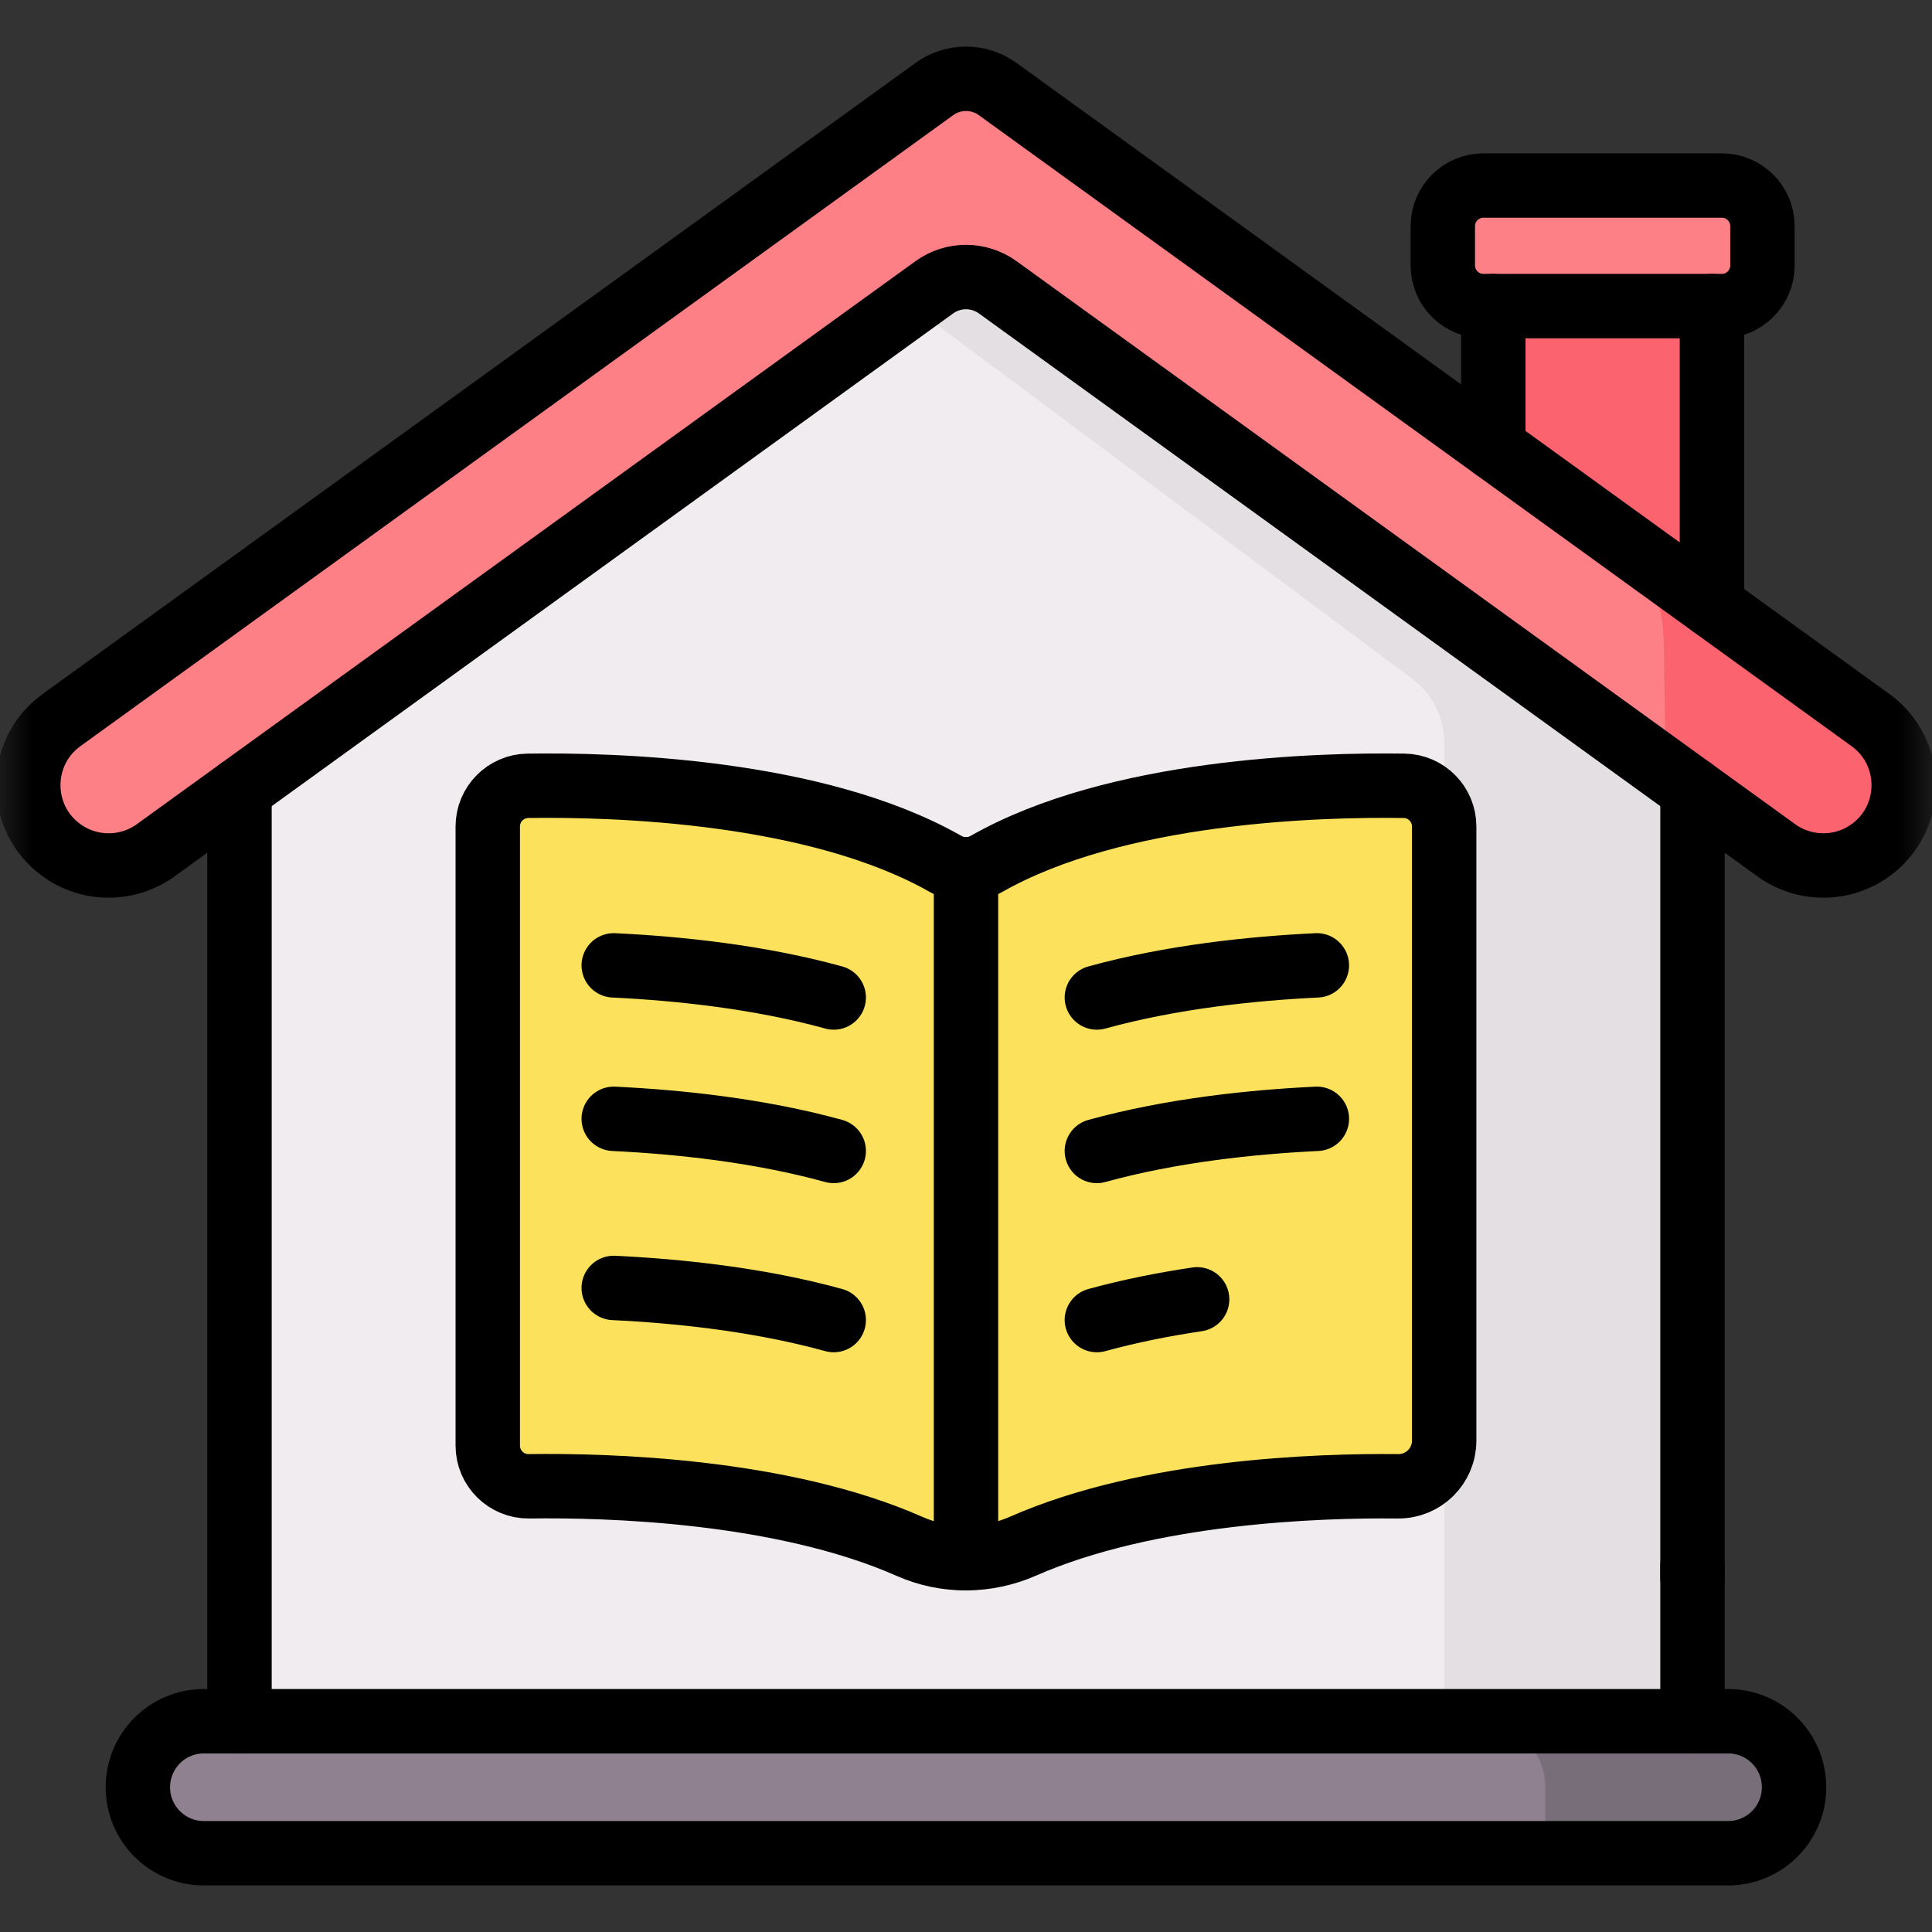<?xml version="1.0" encoding="UTF-8"?> <svg xmlns="http://www.w3.org/2000/svg" width="30" height="30" viewBox="0 0 30 30" fill="none"><rect x="0" y="0" width="30" height="30" fill="#333333" stroke="none"/> <path d="M26.583 9.522H23.188V3.882H26.583V9.522Z" fill="#FB636F"></path> <path d="M26.281 27.238H3.719V10.909L15 2.507L26.281 10.909V27.238Z" fill="#F0ECEF"></path> <mask id="mask0_75_1010" style="mask-type:luminance" maskUnits="userSpaceOnUse" x="0" y="0" width="30" height="30"> <path d="M0 1.90735e-06H30V30H0V1.90735e-06Z" fill="white"></path> </mask> <g mask="url(#mask0_75_1010)"> <path d="M15 2.507L13.072 3.943L21.926 10.537C22.241 10.771 22.426 11.139 22.426 11.531V27.238H26.281V10.909L15 2.507Z" fill="#E3DFE2"></path> <path d="M2.418 13.203L14.508 4.461C14.802 4.249 15.198 4.249 15.492 4.461L27.582 13.203C28.018 13.518 28.608 13.518 29.044 13.203C29.733 12.705 29.733 11.679 29.044 11.181L15.492 1.383C15.198 1.17 14.802 1.17 14.508 1.383L0.956 11.181C0.267 11.679 0.267 12.705 0.956 13.203C1.392 13.518 1.982 13.518 2.418 13.203Z" fill="#FC8086"></path> <path d="M14.683 13.415C12.67 12.269 9.522 12.182 8.196 12.202C7.851 12.207 7.574 12.489 7.574 12.834V22.447C7.574 22.8 7.862 23.084 8.214 23.079C9.432 23.062 12.137 23.136 14.123 24.013C14.686 24.261 15.324 24.255 15.887 24.008C17.831 23.154 20.459 23.066 21.708 23.079C22.103 23.083 22.425 22.765 22.425 22.37V12.834C22.425 12.489 22.148 12.207 21.803 12.202C20.477 12.182 17.329 12.269 15.317 13.415C15.12 13.527 14.88 13.527 14.683 13.415Z" fill="#FCE25C"></path> <path d="M12.946 15.489C11.783 15.168 10.532 15.038 9.53 14.99" stroke="black" stroke-miterlimit="10" stroke-linecap="round" stroke-linejoin="round"></path> <path d="M12.946 17.872C11.783 17.551 10.532 17.421 9.53 17.373" stroke="black" stroke-miterlimit="10" stroke-linecap="round" stroke-linejoin="round"></path> <path d="M12.946 20.498C11.783 20.177 10.532 20.047 9.53 19.999" stroke="black" stroke-miterlimit="10" stroke-linecap="round" stroke-linejoin="round"></path> <path d="M17.032 15.489C18.195 15.168 19.446 15.038 20.448 14.99" stroke="black" stroke-miterlimit="10" stroke-linecap="round" stroke-linejoin="round"></path> <path d="M17.032 17.872C18.195 17.551 19.446 17.421 20.448 17.373" stroke="black" stroke-miterlimit="10" stroke-linecap="round" stroke-linejoin="round"></path> <path d="M17.032 20.498C17.544 20.357 18.072 20.253 18.589 20.176" stroke="black" stroke-miterlimit="10" stroke-linecap="round" stroke-linejoin="round"></path> <path d="M26.834 28.777H3.166C2.599 28.777 2.141 28.318 2.141 27.752C2.141 27.186 2.599 26.727 3.166 26.727H26.834C27.4 26.727 27.858 27.186 27.858 27.752C27.858 28.318 27.4 28.777 26.834 28.777Z" fill="#8F818F"></path> <path d="M26.834 26.727H22.971C23.537 26.727 23.996 27.186 23.996 27.752V28.777H26.834C27.4 28.777 27.859 28.318 27.859 27.752C27.859 27.186 27.4 26.727 26.834 26.727Z" fill="#786E79"></path> <path d="M26.736 4.753H23.035C22.687 4.753 22.404 4.471 22.404 4.122V3.511C22.404 3.163 22.687 2.881 23.035 2.881H26.736C27.085 2.881 27.367 3.163 27.367 3.511V4.122C27.367 4.471 27.085 4.753 26.736 4.753Z" fill="#FC8086"></path> <path d="M29.044 13.203C29.733 12.705 29.733 11.679 29.044 11.181L25.408 8.552C25.68 8.986 25.836 9.492 25.836 10.033L25.867 11.963L27.582 13.203C28.019 13.518 28.608 13.518 29.044 13.203Z" fill="#FB636F"></path> <path d="M2.418 13.203L14.508 4.461C14.802 4.249 15.198 4.249 15.492 4.461L27.582 13.203C28.018 13.518 28.608 13.518 29.044 13.203C29.733 12.705 29.733 11.679 29.044 11.181L15.492 1.383C15.198 1.17 14.802 1.17 14.508 1.383L0.956 11.181C0.267 11.679 0.267 12.705 0.956 13.203C1.392 13.518 1.982 13.518 2.418 13.203Z" stroke="black" stroke-miterlimit="10" stroke-linecap="round" stroke-linejoin="round"></path> <path d="M26.834 28.777H3.166C2.599 28.777 2.141 28.318 2.141 27.752C2.141 27.186 2.599 26.727 3.166 26.727H26.834C27.4 26.727 27.858 27.186 27.858 27.752C27.858 28.318 27.4 28.777 26.834 28.777Z" stroke="black" stroke-miterlimit="10" stroke-linecap="round" stroke-linejoin="round"></path> <path d="M26.736 4.753H23.035C22.687 4.753 22.404 4.471 22.404 4.122V3.511C22.404 3.163 22.687 2.881 23.035 2.881H26.736C27.085 2.881 27.367 3.163 27.367 3.511V4.122C27.367 4.471 27.085 4.753 26.736 4.753Z" stroke="black" stroke-miterlimit="10" stroke-linecap="round" stroke-linejoin="round"></path> <path d="M7.574 15.918V22.447C7.574 22.799 7.862 23.084 8.214 23.079C9.432 23.062 12.137 23.136 14.123 24.012C14.686 24.261 15.324 24.255 15.887 24.008C17.831 23.154 20.459 23.066 21.708 23.079C22.103 23.083 22.425 22.765 22.425 22.37V12.834C22.425 12.489 22.148 12.207 21.803 12.202C20.477 12.182 17.329 12.269 15.317 13.415C15.12 13.527 14.88 13.527 14.683 13.415C12.67 12.269 9.522 12.182 8.196 12.202C7.851 12.207 7.574 12.489 7.574 12.834V16.289" stroke="black" stroke-miterlimit="10" stroke-linecap="round" stroke-linejoin="round"></path> <path d="M26.281 24.5V12.262" stroke="black" stroke-miterlimit="10" stroke-linecap="round" stroke-linejoin="round"></path> <path d="M26.281 26.727V24.316" stroke="black" stroke-miterlimit="10" stroke-linecap="round" stroke-linejoin="round"></path> <path d="M3.719 12.262V26.727" stroke="black" stroke-miterlimit="10" stroke-linecap="round" stroke-linejoin="round"></path> <path d="M15 13.499V24.196" stroke="black" stroke-miterlimit="10" stroke-linecap="round" stroke-linejoin="round"></path> <path d="M26.583 9.402V4.753" stroke="black" stroke-miterlimit="10" stroke-linecap="round" stroke-linejoin="round"></path> <path d="M23.188 4.753V6.947" stroke="black" stroke-miterlimit="10" stroke-linecap="round" stroke-linejoin="round"></path> </g> </svg> 